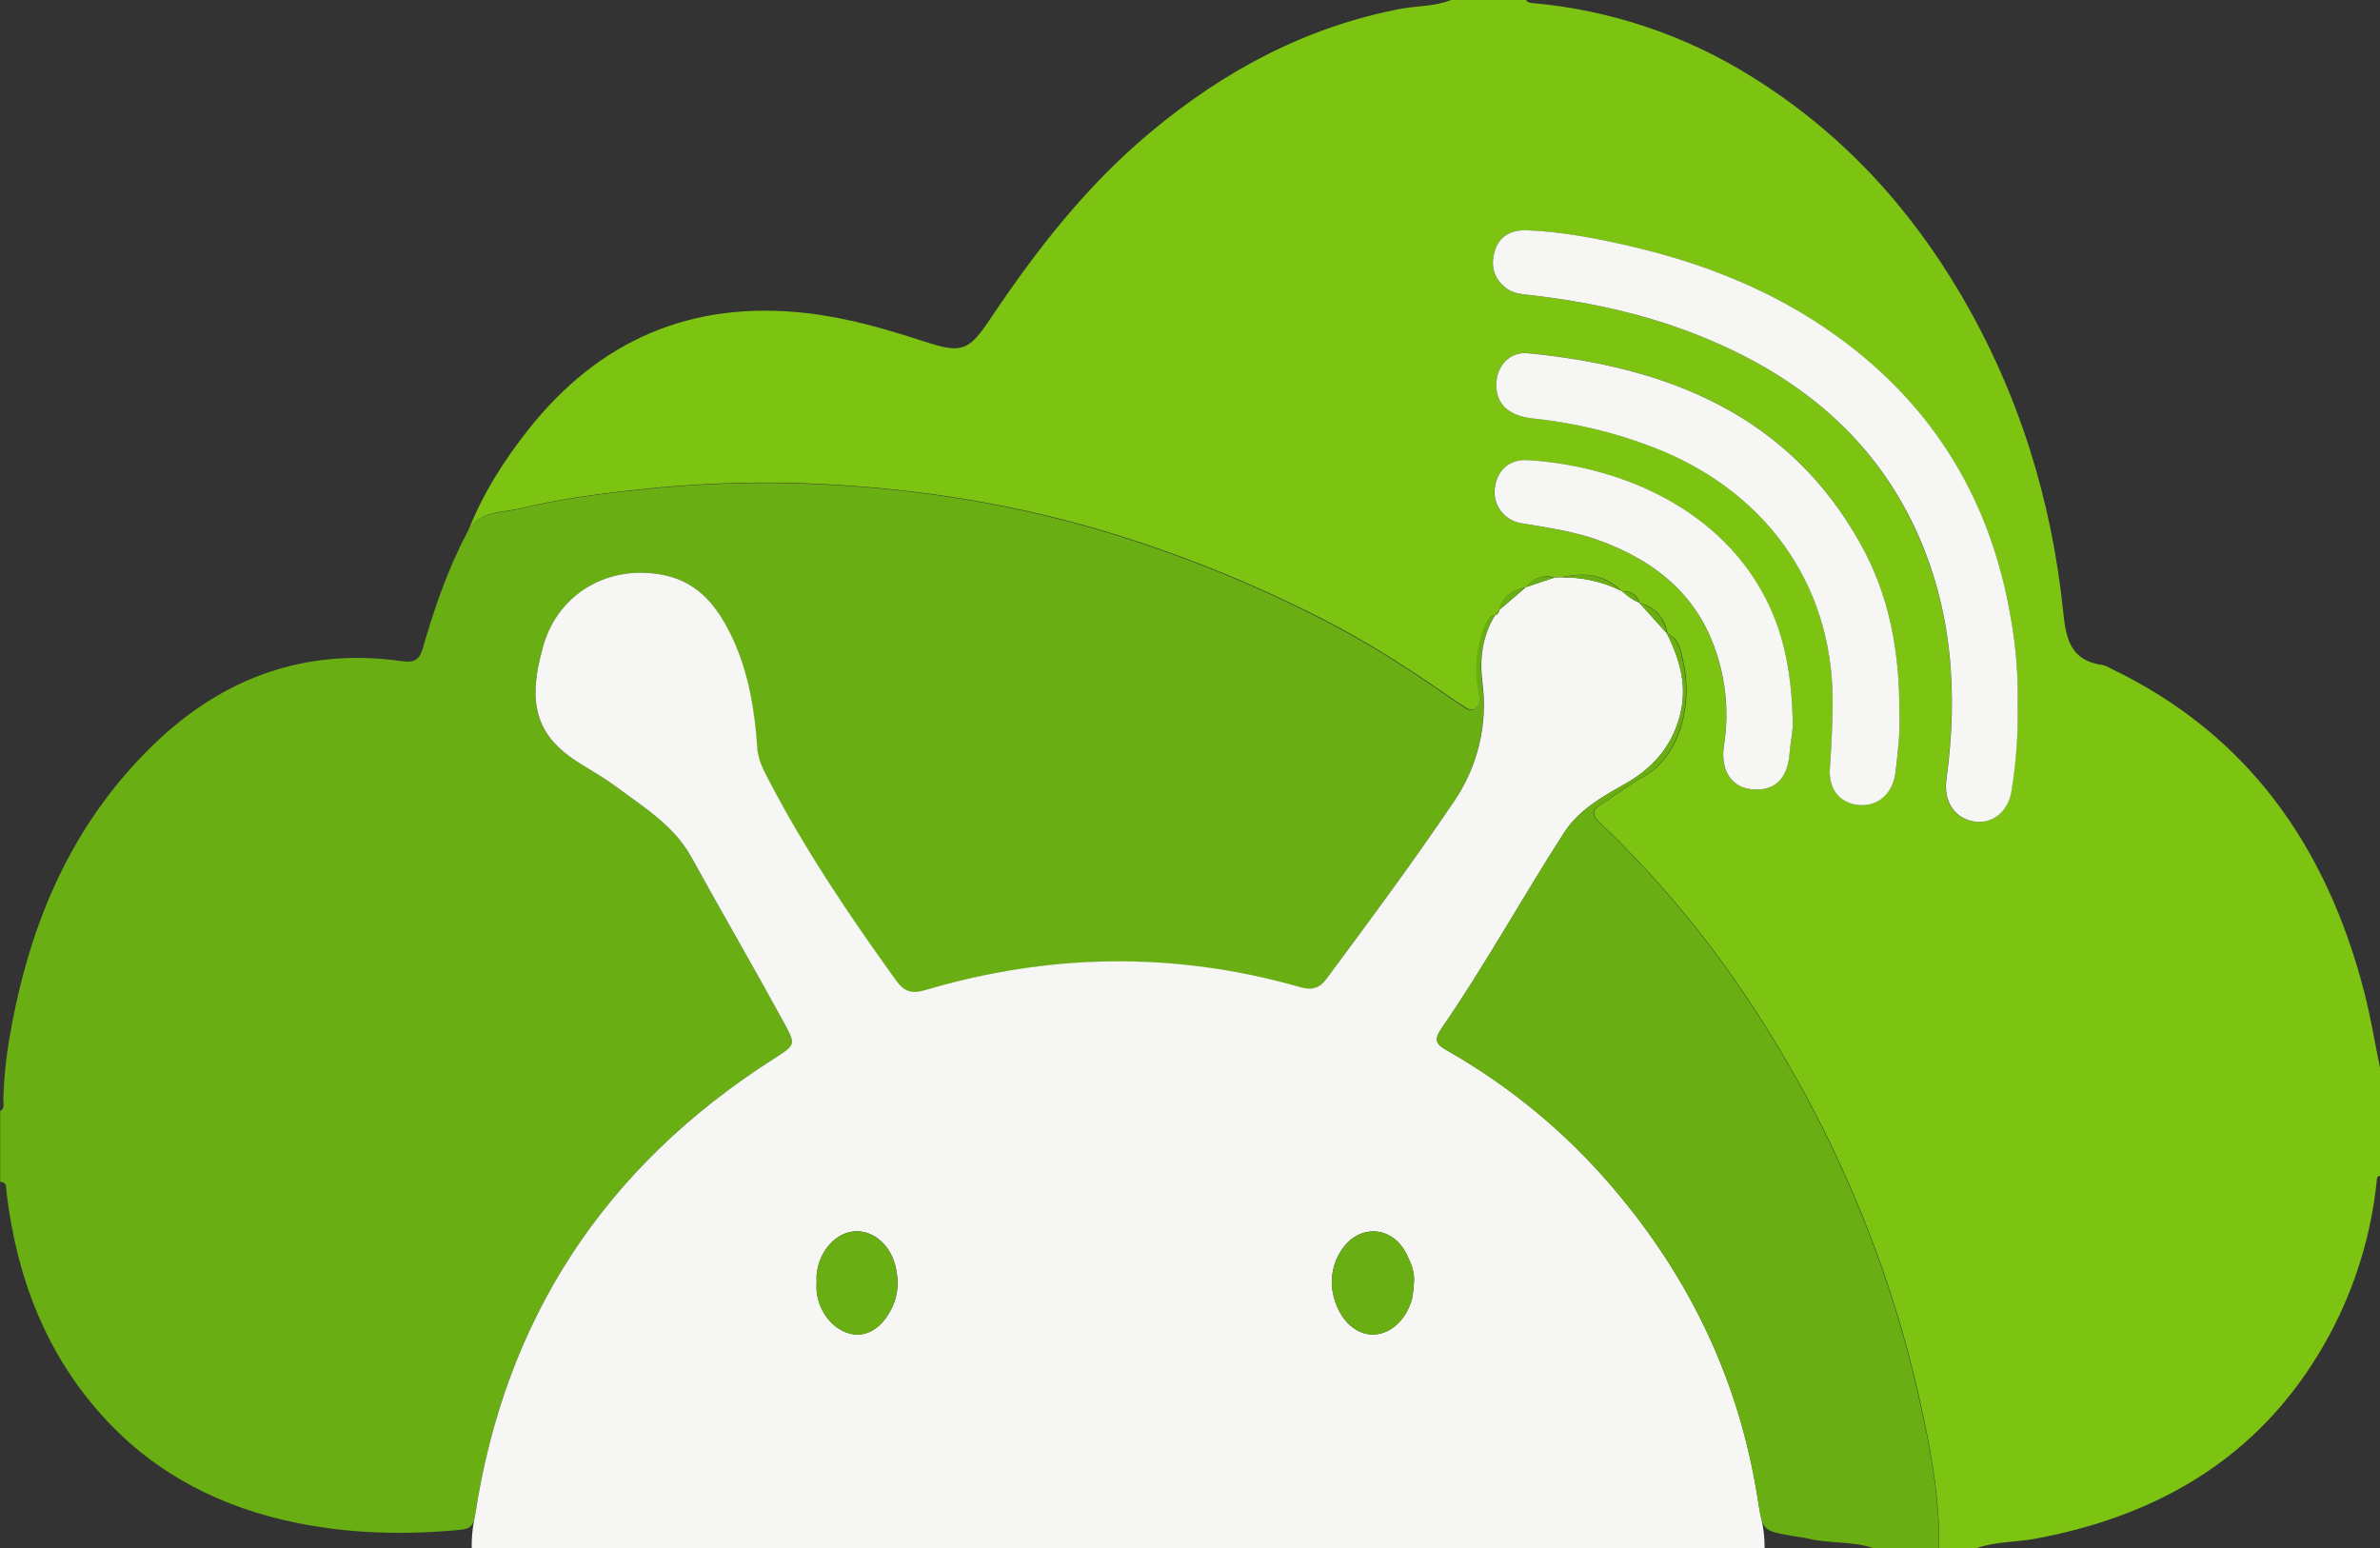 <svg width="103" height="67" viewBox="0 0 103 67" fill="none" xmlns="http://www.w3.org/2000/svg">
<rect x="0" y="0" width="103" height="67" fill="#333333" stroke="none"/>
<g clip-path="url(#clip0_140_228)">
<path d="M62.798 0H66.048C66.107 0.12 66.224 0.12 66.333 0.133C69.695 0.436 72.936 1.523 75.786 3.304C79.639 5.691 82.606 8.901 84.871 12.765C87.371 17.029 88.797 21.639 89.294 26.518C89.415 27.708 89.646 28.606 91.015 28.783C91.124 28.812 91.227 28.857 91.322 28.916C97.317 31.782 100.68 36.662 102.299 42.859C102.588 43.964 102.77 45.095 103.002 46.214V50.878C102.854 50.91 102.867 51.028 102.856 51.135C102.615 53.447 101.925 55.693 100.825 57.75C98.097 62.813 93.708 65.541 88.099 66.586C87.25 66.743 86.373 66.71 85.548 66.993H83.924C83.956 64.718 83.518 62.499 83.019 60.297C82.344 57.342 81.403 54.453 80.207 51.662C78.823 48.418 77.107 45.32 75.086 42.417C73.371 39.948 71.405 37.658 69.218 35.581C68.931 35.305 68.872 35.084 69.248 34.842C69.868 34.442 70.456 33.989 71.1 33.633C72.86 32.662 73.243 30.218 72.84 28.59C72.737 28.178 72.704 27.637 72.163 27.432V27.424C72.125 27.108 71.989 26.812 71.775 26.574C71.561 26.336 71.278 26.168 70.965 26.092L70.95 26.078C70.836 25.719 70.572 25.577 70.207 25.58H70.161L70.135 25.543C69.398 24.812 68.51 24.775 67.563 24.983L67.28 24.992C67.059 24.923 66.822 24.925 66.602 24.999C66.383 25.072 66.193 25.213 66.061 25.4L66.038 25.418C65.468 25.537 65.021 25.797 64.882 26.406L64.894 26.363L64.717 26.623C64.433 26.685 64.342 26.911 64.251 27.144C63.899 28.038 63.816 29.013 64.011 29.952C64.058 30.192 64.105 30.459 63.876 30.633C63.615 30.831 63.414 30.593 63.213 30.474C63.011 30.355 62.806 30.2 62.601 30.06C60.868 28.867 59.1 27.729 57.219 26.775C54.185 25.224 51.013 23.95 47.742 22.967C43.426 21.687 39.016 21.043 34.521 20.903C32.271 20.84 30.02 20.929 27.783 21.17C25.992 21.358 24.203 21.587 22.458 22.013C21.686 22.202 20.706 22.094 20.25 23.012C20.87 21.403 21.787 19.957 22.853 18.607C25.916 14.73 29.91 12.979 34.912 13.551C36.672 13.752 38.339 14.237 40.005 14.781C41.63 15.314 41.926 15.188 42.856 13.8C44.844 10.83 47.022 8.027 49.803 5.711C52.99 3.057 56.537 1.149 60.676 0.37C61.366 0.252 62.112 0.274 62.798 0ZM87.316 30.45C87.341 29.239 87.247 28.029 87.035 26.837C86.193 21.745 83.736 17.613 79.486 14.545C76.778 12.585 73.721 11.382 70.467 10.636C69.019 10.302 67.56 10.023 66.069 9.969C65.436 9.947 64.904 10.19 64.698 10.833C64.5 11.452 64.619 12.02 65.156 12.454C65.469 12.71 65.859 12.731 66.239 12.774C68.665 13.051 71.038 13.557 73.312 14.441C77.55 16.089 80.925 18.705 82.869 22.869C84.494 26.343 84.739 30.001 84.223 33.741C84.097 34.666 84.55 35.391 85.39 35.549C86.175 35.697 86.879 35.161 87.036 34.258C87.248 33 87.342 31.725 87.316 30.45ZM82.196 30.932C82.221 28.189 81.755 25.755 80.52 23.535C77.416 17.96 72.2 15.872 66.127 15.284C65.341 15.208 64.774 15.835 64.759 16.617C64.743 17.492 65.284 17.996 66.383 18.112C68.152 18.296 69.887 18.713 71.543 19.351C76.235 21.156 79.314 25.114 79.312 30.349C79.312 31.326 79.256 32.294 79.192 33.267C79.132 34.177 79.671 34.775 80.469 34.835C81.266 34.895 81.916 34.338 82.03 33.431C82.143 32.523 82.238 31.627 82.196 30.932ZM77.584 31.199C77.546 29.659 77.366 28.39 76.943 27.164C75.294 22.382 70.499 20.177 66.113 19.916C65.27 19.867 64.741 20.406 64.678 21.198C64.649 21.545 64.757 21.889 64.98 22.16C65.203 22.43 65.522 22.606 65.873 22.651C67.004 22.842 68.138 23.003 69.222 23.399C71.422 24.198 73.17 25.504 74.075 27.711C74.667 29.157 74.85 30.735 74.603 32.276C74.447 33.307 74.896 34.061 75.786 34.158C76.777 34.265 77.353 33.724 77.443 32.606C77.489 32.052 77.619 31.507 77.584 31.196V31.199Z" fill="#7DC312"/>
<path d="M20.226 23.029C20.682 22.111 21.662 22.219 22.434 22.03C24.179 21.604 25.968 21.374 27.759 21.186C29.996 20.946 32.247 20.857 34.497 20.92C38.992 21.053 43.402 21.703 47.718 22.984C50.989 23.966 54.161 25.241 57.195 26.792C59.076 27.746 60.851 28.884 62.577 30.076C62.78 30.216 62.983 30.366 63.189 30.491C63.395 30.616 63.595 30.848 63.852 30.649C64.078 30.476 64.031 30.208 63.987 29.969C63.791 29.03 63.875 28.055 64.227 27.161C64.318 26.928 64.409 26.701 64.693 26.64C64.142 27.533 64.016 28.506 64.141 29.521C64.39 31.353 63.944 33.212 62.887 34.74C61.127 37.341 59.261 39.863 57.386 42.382C57.069 42.809 56.739 42.872 56.245 42.732C50.83 41.184 45.414 41.266 40.019 42.865C39.46 43.032 39.123 42.932 38.782 42.459C36.751 39.641 34.808 36.761 33.208 33.677C32.997 33.268 32.792 32.851 32.76 32.37C32.653 30.749 32.389 29.159 31.708 27.662C31.11 26.348 30.297 25.217 28.754 24.892C26.382 24.396 24.163 25.648 23.505 27.965C22.766 30.564 23.265 31.903 25.119 33.053C25.614 33.36 26.123 33.65 26.59 33.994C27.809 34.896 29.163 35.726 29.906 37.071C31.226 39.469 32.603 41.827 33.911 44.227C34.452 45.221 34.44 45.21 33.491 45.815C26.154 50.493 21.843 57.088 20.556 65.599C20.495 65.999 20.36 66.161 19.935 66.203C17.544 66.433 15.167 66.38 12.812 65.898C9.624 65.245 6.837 63.851 4.611 61.469C1.998 58.67 0.724 55.3 0.279 51.581C0.256 51.393 0.316 51.156 0.008 51.148V48.083C0.219 47.971 0.143 47.77 0.143 47.607C0.168 46.656 0.267 45.708 0.437 44.771C1.268 39.992 3.081 35.67 6.651 32.219C9.63 29.338 13.205 28.014 17.405 28.613C17.96 28.694 18.159 28.527 18.304 28.035C18.798 26.318 19.38 24.623 20.226 23.029Z" fill="#69AF13"/>
<path d="M64.858 26.416L64.869 26.406C64.869 26.396 64.869 26.385 64.869 26.374L64.858 26.416ZM76.238 65.765V65.752C76.17 65.479 76.118 65.202 76.081 64.923C75.292 59.806 73.149 55.296 69.763 51.352C67.747 48.99 65.328 46.993 62.613 45.451C62.164 45.196 62.041 45.014 62.379 44.518C64.274 41.775 65.879 38.847 67.686 36.045C68.318 35.065 69.297 34.504 70.266 33.961C71.485 33.278 72.324 32.362 72.692 31.013C73.043 29.73 72.716 28.569 72.151 27.431V27.423L70.953 26.091L70.938 26.076C70.647 25.972 70.426 25.768 70.195 25.578L70.149 25.584L70.123 25.546C69.323 25.16 68.441 24.968 67.551 24.986L67.268 24.997L66.049 25.404L66.026 25.42L64.881 26.4C64.879 26.451 64.862 26.5 64.83 26.541C64.799 26.582 64.755 26.612 64.705 26.626C64.154 27.518 64.028 28.492 64.153 29.507C64.402 31.339 63.955 33.197 62.899 34.725C61.139 37.326 59.273 39.849 57.398 42.368C57.081 42.794 56.751 42.858 56.257 42.717C50.842 41.168 45.426 41.251 40.031 42.85C39.472 43.017 39.135 42.916 38.794 42.45C36.763 39.631 34.82 36.753 33.22 33.667C33.009 33.259 32.804 32.842 32.772 32.36C32.665 30.739 32.401 29.148 31.72 27.654C31.111 26.349 30.298 25.216 28.755 24.893C26.383 24.397 24.164 25.647 23.506 27.965C22.767 30.565 23.267 31.903 25.12 33.053C25.616 33.36 26.125 33.65 26.592 33.993C27.81 34.895 29.164 35.725 29.907 37.07C31.227 39.468 32.603 41.827 33.912 44.226C34.453 45.222 34.441 45.21 33.492 45.816C26.155 50.494 21.844 57.088 20.558 65.599C20.549 65.661 20.536 65.722 20.518 65.782C20.518 65.782 20.518 65.789 20.518 65.793C20.441 66.188 20.407 66.59 20.415 66.992C39.067 66.992 57.718 66.992 76.368 66.992C76.37 66.58 76.327 66.168 76.238 65.765ZM58.062 54.092C58.813 52.954 60.252 53.04 60.865 54.258C61.063 54.658 61.239 55.064 61.189 55.528C61.178 55.748 61.153 55.967 61.112 56.184C60.869 57.116 60.179 57.744 59.426 57.752C58.705 57.76 58.035 57.176 57.76 56.253C57.643 55.893 57.61 55.513 57.662 55.139C57.714 54.765 57.851 54.407 58.062 54.092ZM35.343 55.158C35.448 54.106 36.219 53.28 37.087 53.284C37.954 53.288 38.687 54.069 38.81 55.103C38.876 55.496 38.848 55.9 38.729 56.281C38.381 57.254 37.715 57.827 36.975 57.746C36.155 57.655 35.447 56.852 35.343 55.89C35.336 55.757 35.336 55.624 35.343 55.491C35.341 55.384 35.332 55.272 35.343 55.163V55.158Z" fill="#F6F6F5"/>
<path d="M81.067 66.996C80.175 66.69 79.219 66.808 78.312 66.596C78.073 66.54 77.826 66.515 77.583 66.472C76.261 66.239 76.278 66.237 76.075 64.926C75.286 59.809 73.143 55.299 69.757 51.353C67.741 48.992 65.322 46.995 62.607 45.453C62.158 45.199 62.035 45.015 62.373 44.521C64.268 41.776 65.873 38.85 67.68 36.048C68.312 35.067 69.291 34.506 70.26 33.962C71.479 33.28 72.318 32.364 72.687 31.015C73.037 29.731 72.71 28.57 72.145 27.434C72.687 27.639 72.723 28.18 72.822 28.591C73.228 30.22 72.841 32.663 71.082 33.635C70.438 33.99 69.85 34.445 69.23 34.843C68.854 35.086 68.913 35.307 69.201 35.583C71.387 37.659 73.353 39.95 75.068 42.418C77.089 45.321 78.805 48.419 80.19 51.664C81.385 54.454 82.326 57.344 83.001 60.298C83.504 62.502 83.947 64.72 83.91 66.996H81.067Z" fill="#69AF13"/>
<path d="M87.319 30.45C87.347 31.724 87.256 32.998 87.048 34.255C86.894 35.159 86.187 35.694 85.402 35.546C84.562 35.388 84.109 34.663 84.235 33.738C84.745 29.998 84.499 26.34 82.881 22.866C80.933 18.706 77.548 16.086 73.314 14.438C71.04 13.555 68.667 13.048 66.241 12.771C65.862 12.728 65.472 12.707 65.158 12.451C64.616 12.017 64.502 11.449 64.7 10.83C64.906 10.188 65.438 9.944 66.072 9.966C67.561 10.022 69.022 10.302 70.469 10.633C73.718 11.379 76.775 12.582 79.488 14.542C83.738 17.606 86.195 21.737 87.037 26.834C87.249 28.027 87.344 29.238 87.319 30.45Z" fill="#F6F6F5"/>
<path d="M82.198 30.933C82.24 31.628 82.14 32.532 82.029 33.434C81.918 34.336 81.283 34.9 80.468 34.839C79.653 34.777 79.132 34.181 79.191 33.27C79.255 32.298 79.311 31.329 79.312 30.352C79.312 25.117 76.234 21.159 71.542 19.355C69.886 18.716 68.151 18.299 66.383 18.115C65.286 17.999 64.745 17.496 64.758 16.62C64.772 15.836 65.34 15.209 66.127 15.288C72.199 15.876 77.415 17.963 80.519 23.538C81.757 25.75 82.223 28.19 82.198 30.933Z" fill="#F6F6F5"/>
<path d="M77.584 31.197C77.619 31.507 77.489 32.052 77.448 32.603C77.359 33.721 76.782 34.262 75.791 34.156C74.901 34.059 74.452 33.304 74.608 32.273C74.855 30.732 74.672 29.155 74.08 27.708C73.175 25.502 71.428 24.2 69.228 23.396C68.144 22.997 67.009 22.84 65.878 22.649C65.528 22.604 65.208 22.427 64.986 22.157C64.764 21.886 64.656 21.542 64.684 21.195C64.748 20.404 65.277 19.863 66.119 19.913C70.503 20.18 75.298 22.38 76.95 27.162C77.365 28.388 77.546 29.656 77.584 31.197Z" fill="#F6F6F5"/>
<path d="M70.119 25.551C69.32 25.164 68.438 24.972 67.547 24.992C68.492 24.784 69.383 24.816 70.119 25.551Z" fill="#69AF13"/>
<path d="M72.144 27.426L70.945 26.094C71.259 26.17 71.542 26.338 71.756 26.576C71.97 26.814 72.105 27.11 72.144 27.426Z" fill="#69AF13"/>
<path d="M66.016 25.428L64.859 26.415C64.999 25.808 65.446 25.548 66.016 25.428Z" fill="#69AF13"/>
<path d="M67.257 25.002L66.039 25.409C66.171 25.222 66.361 25.081 66.58 25.008C66.799 24.934 67.037 24.932 67.257 25.002Z" fill="#69AF13"/>
<path d="M70.931 26.082C70.656 25.959 70.404 25.791 70.188 25.584C70.553 25.581 70.817 25.723 70.931 26.082Z" fill="#69AF13"/>
<path d="M64.873 26.373C64.878 26.43 64.864 26.487 64.831 26.534C64.799 26.582 64.751 26.616 64.695 26.633L64.873 26.373Z" fill="#69AF13"/>
<path d="M35.341 55.493C35.341 55.382 35.332 55.272 35.341 55.163C35.447 54.11 36.217 53.285 37.085 53.289C37.953 53.293 38.685 54.074 38.808 55.108C38.874 55.501 38.847 55.904 38.727 56.284C38.379 57.258 37.713 57.83 36.974 57.75C36.153 57.658 35.445 56.856 35.341 55.893C35.334 55.76 35.334 55.626 35.341 55.493Z" fill="#69AF13"/>
<path d="M61.192 55.529C61.182 55.749 61.156 55.968 61.115 56.184C60.872 57.117 60.182 57.745 59.43 57.752C58.708 57.761 58.037 57.176 57.763 56.252C57.646 55.893 57.612 55.512 57.665 55.138C57.717 54.765 57.854 54.407 58.066 54.092C58.816 52.955 60.255 53.04 60.868 54.258C61.067 54.651 61.242 55.064 61.192 55.529Z" fill="#69AF13"/>
</g>
<defs>
<clipPath id="clip0_140_228">
<rect width="103" height="67" fill="white"/>
</clipPath>
</defs>
</svg>
